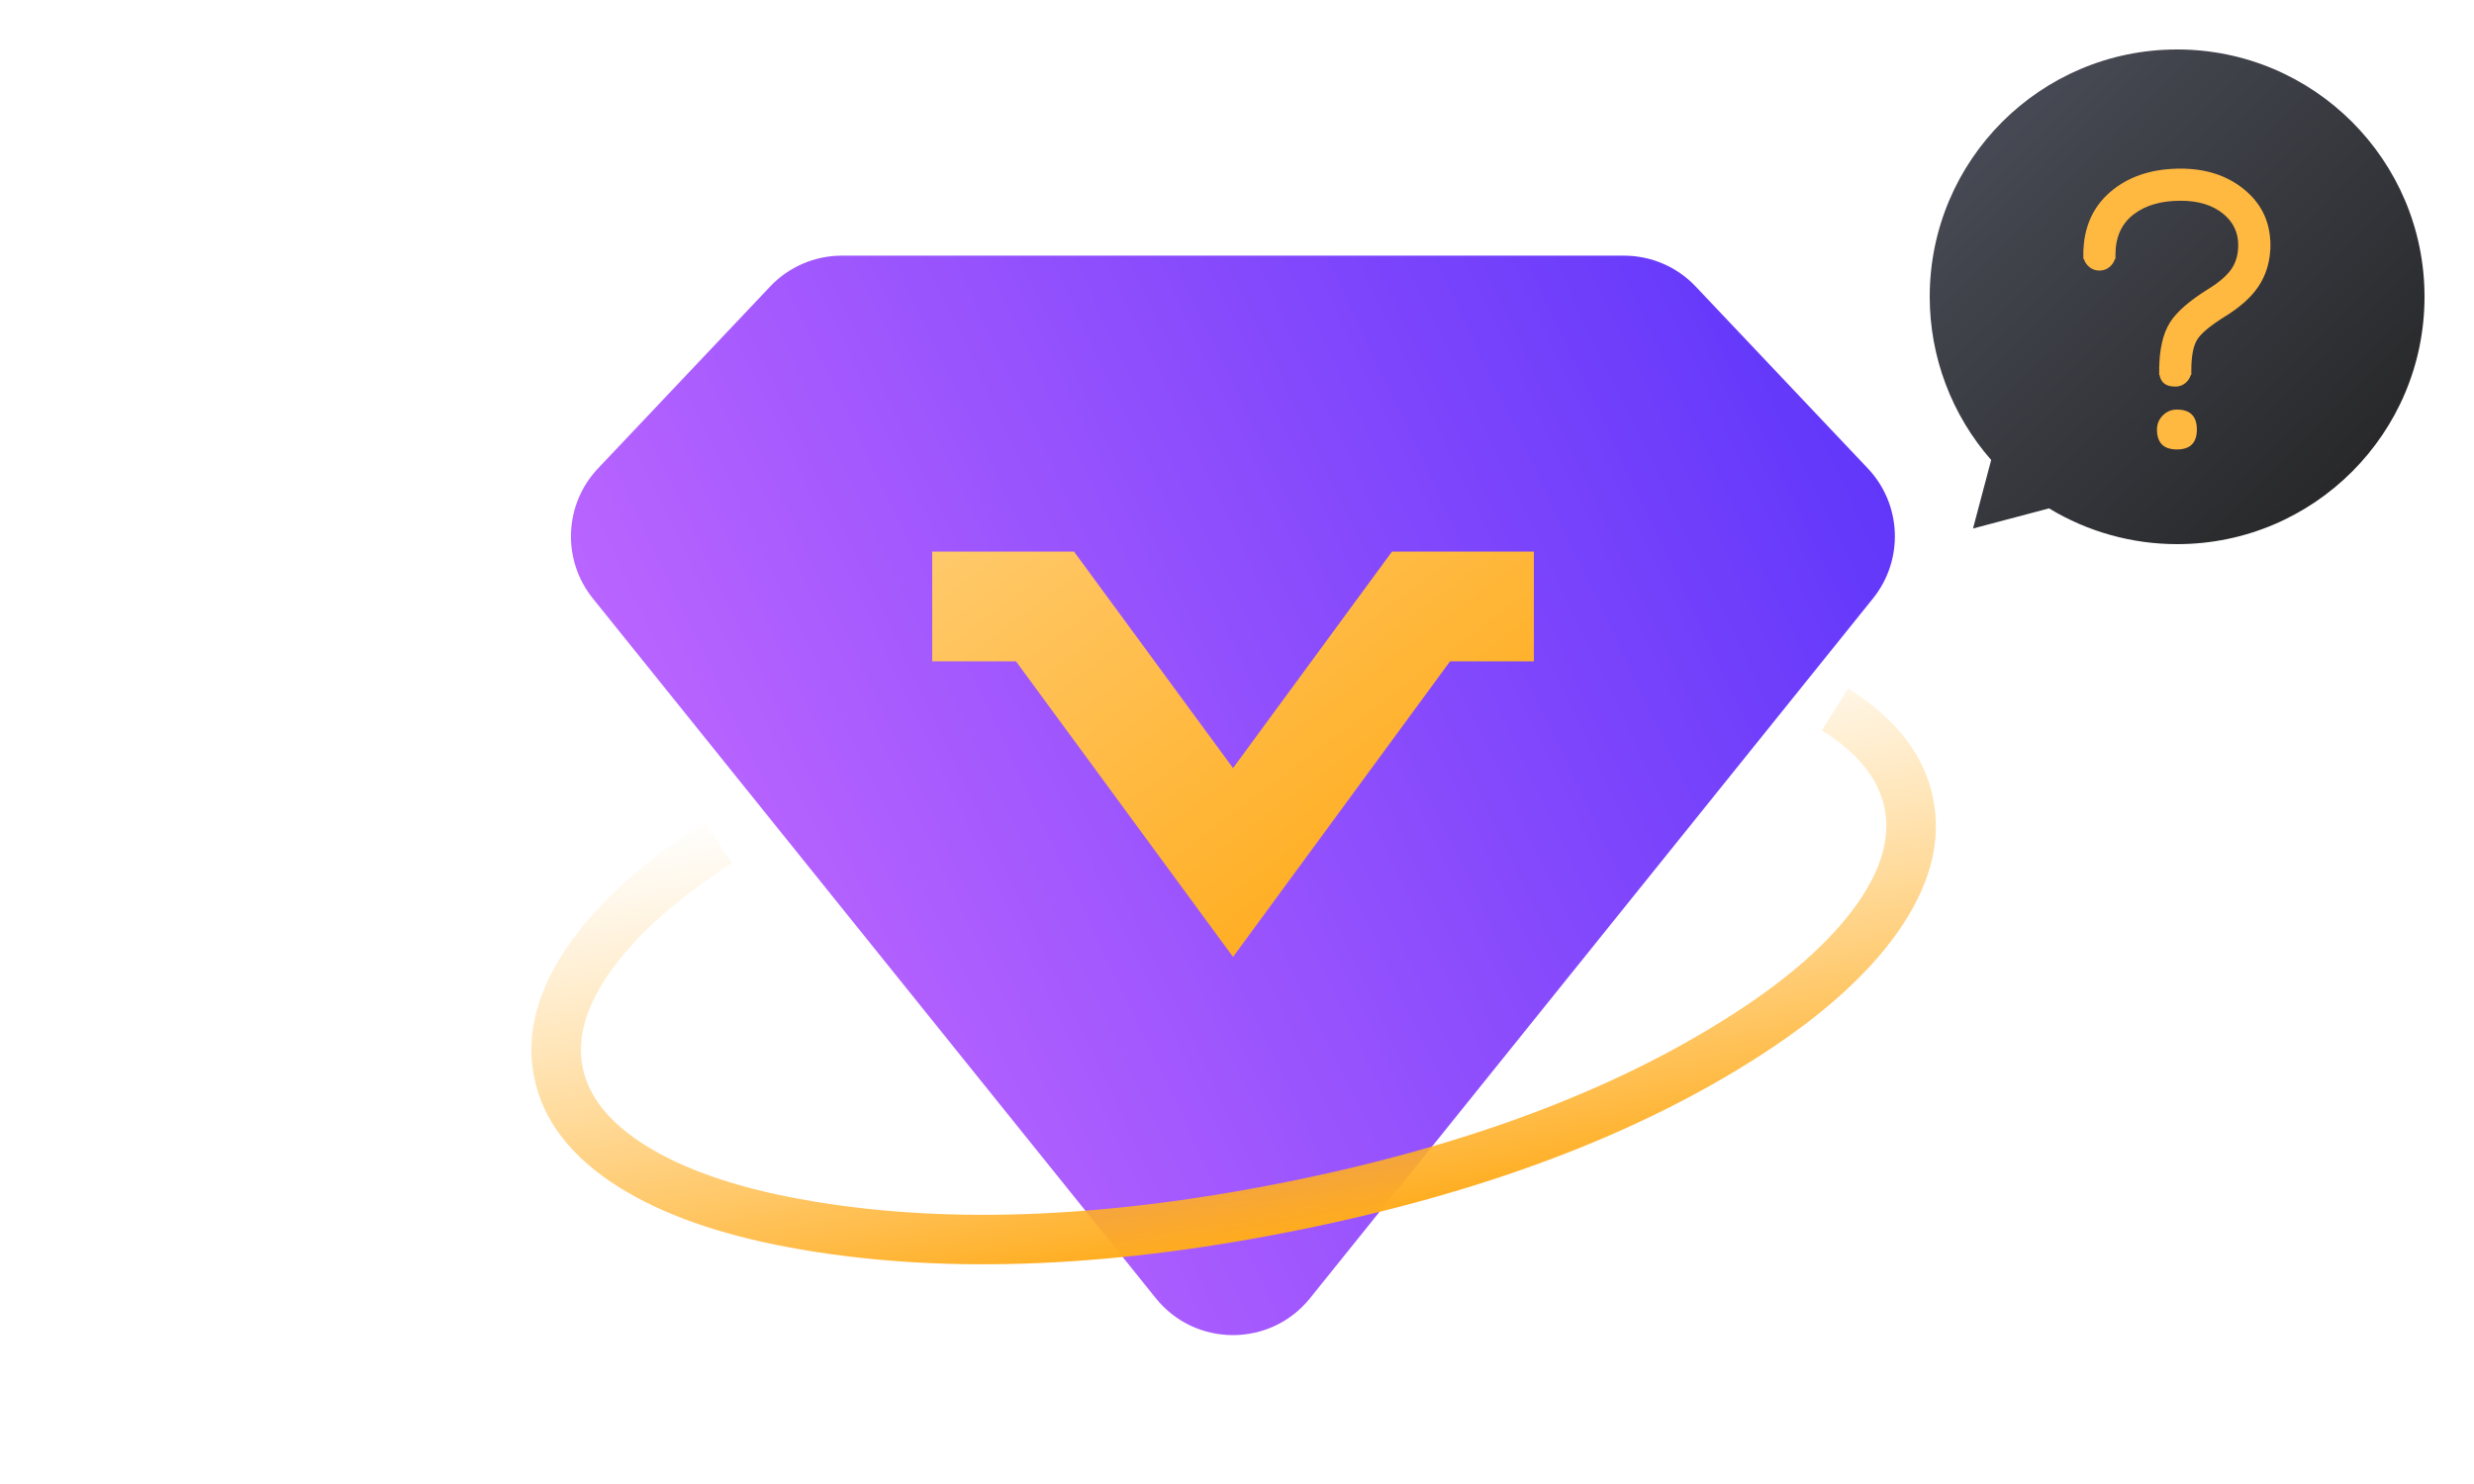 <svg xmlns="http://www.w3.org/2000/svg" xmlns:xlink="http://www.w3.org/1999/xlink" fill="none" version="1.1" width="50" height="30" viewBox="0 0 50 30"><defs><linearGradient x1="0" y1="0" x2="1" y2="1" id="master_svg0_757_46131"><stop offset="0%" stop-color="#4D505C" stop-opacity="1"/><stop offset="100%" stop-color="#222222" stop-opacity="1"/></linearGradient><linearGradient x1="0.947" y1="0" x2="0" y2="0.367" id="master_svg1_1218_81325"><stop offset="0%" stop-color="#5D35FA" stop-opacity="1"/><stop offset="100%" stop-color="#BD66FF" stop-opacity="1"/></linearGradient><linearGradient x1="0.877" y1="0.748" x2="0.048" y2="2.9802322387695312e-8" id="master_svg2_1218_80481"><stop offset="0%" stop-color="#FFAC1D" stop-opacity="1"/><stop offset="100%" stop-color="#FFC868" stop-opacity="1"/></linearGradient><linearGradient x1="0.425" y1="1" x2="0.453" y2="0" id="master_svg3_1218_81228"><stop offset="0%" stop-color="#FFAC1D" stop-opacity="1"/><stop offset="100%" stop-color="#FFC868" stop-opacity="0"/></linearGradient></defs><g><g></g><g><g><path d="M44,11C46.761,11,49,8.761,49,6C49,3.239,46.761,1,44,1C41.239,1,39,3.239,39,6C39,7.214,39.442,8.386,40.242,9.299L39.875,10.684L41.411,10.277C42.192,10.75,43.087,11,44,11Z" fill-rule="evenodd" fill="url(#master_svg0_757_46131)" fill-opacity="1"/></g><g><path d="M43.728,7.49C43.728,7.62,43.833,7.725,43.962,7.725C44.092,7.725,44.197,7.62,44.197,7.49C44.197,7.49,43.728,7.49,43.728,7.49ZM44.804,6.117C44.804,6.117,44.928,6.317,44.928,6.317C44.928,6.317,44.804,6.117,44.804,6.117ZM42.195,5.145C42.195,5.274,42.3,5.379,42.429,5.379C42.559,5.379,42.664,5.274,42.664,5.145C42.664,5.145,42.195,5.145,42.195,5.145ZM44.197,7.49C44.197,7.147,44.238,6.962,44.329,6.817C44.424,6.665,44.593,6.524,44.928,6.317C44.928,6.317,44.681,5.918,44.681,5.918C44.341,6.128,44.088,6.316,43.931,6.568C43.77,6.825,43.728,7.118,43.728,7.49C43.728,7.49,44.197,7.49,44.197,7.49ZM44.928,6.317C45.186,6.157,45.405,5.979,45.559,5.755C45.716,5.526,45.795,5.264,45.795,4.954C45.795,4.954,45.325,4.954,45.325,4.954C45.325,5.178,45.27,5.346,45.172,5.489C45.07,5.638,44.911,5.775,44.681,5.918C44.681,5.918,44.928,6.317,44.928,6.317ZM45.795,4.954C45.795,4.056,45.015,3.499,44.07,3.499C44.07,3.499,44.07,3.968,44.07,3.968C44.852,3.968,45.325,4.403,45.325,4.954C45.325,4.954,45.795,4.954,45.795,4.954ZM44.07,3.499C43.603,3.499,43.138,3.617,42.783,3.888C42.421,4.165,42.195,4.588,42.195,5.145C42.195,5.145,42.664,5.145,42.664,5.145C42.664,4.729,42.826,4.446,43.069,4.261C43.319,4.069,43.674,3.968,44.07,3.968C44.07,3.968,44.07,3.499,44.07,3.499ZM44.309,8.683Q44.309,8.714,44.303,8.744Q44.297,8.775,44.286,8.803Q44.274,8.832,44.257,8.857Q44.24,8.883,44.218,8.905Q44.196,8.926,44.17,8.944Q44.145,8.961,44.116,8.973Q44.088,8.984,44.058,8.99Q44.027,8.996,43.996,8.996Q43.966,8.996,43.935,8.99Q43.905,8.984,43.877,8.973Q43.848,8.961,43.823,8.944Q43.797,8.926,43.775,8.905Q43.753,8.883,43.736,8.857Q43.719,8.832,43.707,8.803Q43.695,8.775,43.689,8.744Q43.683,8.714,43.683,8.683Q43.683,8.652,43.689,8.622Q43.695,8.592,43.707,8.564Q43.719,8.535,43.736,8.509Q43.753,8.484,43.775,8.462Q43.797,8.44,43.823,8.423Q43.848,8.406,43.877,8.394Q43.905,8.382,43.935,8.376Q43.966,8.37,43.996,8.37Q44.027,8.37,44.058,8.376Q44.088,8.382,44.116,8.394Q44.145,8.406,44.17,8.423Q44.196,8.44,44.218,8.462Q44.24,8.484,44.257,8.509Q44.274,8.535,44.286,8.564Q44.297,8.592,44.303,8.622Q44.309,8.652,44.309,8.683Z" fill="#FFB941" fill-opacity="1"/><path d="M43.818,7.49Q43.818,7.635,43.962,7.635Q44.107,7.635,44.107,7.49L44.197,7.49L44.197,7.58L43.728,7.58L43.728,7.49L43.818,7.49ZM43.638,7.49L43.638,7.4L44.287,7.4L44.287,7.49Q44.287,7.625,44.192,7.72Q44.097,7.815,43.962,7.815Q43.638,7.815,43.638,7.49ZM44.881,6.07L45.005,6.269L44.852,6.364L44.728,6.165L44.881,6.07ZM44.728,6.165L44.804,6.117L44.881,6.07L45.005,6.269L44.928,6.317L44.852,6.364L44.728,6.165ZM42.285,5.145Q42.285,5.205,42.327,5.247Q42.37,5.289,42.429,5.289Q42.489,5.289,42.532,5.247Q42.574,5.205,42.574,5.145L42.664,5.145L42.664,5.235L42.195,5.235L42.195,5.145L42.285,5.145ZM42.105,5.145L42.105,5.055L42.754,5.055L42.754,5.145Q42.754,5.279,42.659,5.374Q42.564,5.469,42.43,5.469Q42.295,5.469,42.2,5.374Q42.105,5.279,42.105,5.145ZM44.107,7.49Q44.107,7.002,44.253,6.769Q44.396,6.541,44.881,6.24L44.928,6.317L44.852,6.364L44.604,5.965L44.681,5.918L44.728,5.994Q44.186,6.33,44.008,6.615Q43.818,6.919,43.818,7.49L43.728,7.49L43.728,7.4L44.197,7.4L44.197,7.49L44.107,7.49ZM44.287,7.49L44.287,7.58L43.638,7.58L43.638,7.49Q43.638,6.867,43.855,6.52Q44.056,6.199,44.633,5.841L44.71,5.794L45.052,6.346L44.975,6.393Q44.526,6.672,44.406,6.865Q44.287,7.054,44.287,7.49ZM44.881,6.24Q45.292,5.985,45.485,5.704Q45.705,5.384,45.705,4.954L45.795,4.954L45.795,5.044L45.325,5.044L45.325,4.954L45.415,4.954Q45.415,5.294,45.246,5.54Q45.087,5.771,44.728,5.994L44.681,5.918L44.757,5.87L45.005,6.269L44.928,6.317L44.881,6.24ZM44.975,6.393L44.899,6.441L44.557,5.889L44.633,5.841Q44.96,5.638,45.098,5.438Q45.235,5.238,45.235,4.954L45.235,4.864L45.885,4.864L45.885,4.954Q45.885,5.44,45.633,5.806Q45.419,6.118,44.975,6.393ZM45.705,4.954Q45.705,4.341,45.23,3.96Q44.769,3.589,44.07,3.589L44.07,3.499L44.16,3.499L44.16,3.968L44.07,3.968L44.07,3.878Q44.675,3.878,45.048,4.185Q45.415,4.486,45.415,4.954L45.325,4.954L45.325,4.864L45.795,4.864L45.795,4.954L45.705,4.954ZM45.885,4.954L45.885,5.044L45.235,5.044L45.235,4.954Q45.235,4.571,44.934,4.324Q44.611,4.058,44.07,4.058L43.98,4.058L43.98,3.409L44.07,3.409Q44.832,3.409,45.343,3.82Q45.885,4.255,45.885,4.954ZM44.07,3.589Q43.323,3.589,42.838,3.959Q42.285,4.383,42.285,5.145L42.195,5.145L42.195,5.055L42.664,5.055L42.664,5.145L42.574,5.145Q42.574,4.526,43.014,4.189Q43.421,3.878,44.07,3.878L44.07,3.968L43.98,3.968L43.98,3.499L44.07,3.499L44.07,3.589ZM44.07,3.409L44.16,3.409L44.16,4.058L44.07,4.058Q43.482,4.058,43.123,4.332Q42.754,4.615,42.754,5.145L42.754,5.235L42.105,5.235L42.105,5.145Q42.105,4.294,42.729,3.816Q43.262,3.409,44.07,3.409ZM44.399,8.683Q44.399,9.086,43.996,9.086Q43.593,9.086,43.593,8.683Q43.593,8.516,43.711,8.398Q43.829,8.28,43.996,8.28Q44.399,8.28,44.399,8.683ZM44.219,8.683Q44.219,8.46,43.996,8.46Q43.773,8.46,43.773,8.683Q43.773,8.906,43.996,8.906Q44.219,8.906,44.219,8.683Z" fill="#FFB941" fill-opacity="1"/></g></g><g><path d="M11.981,12.097L23.359,26.244C24.16,27.239,25.675,27.239,26.476,26.244L37.854,12.097C38.481,11.317,38.436,10.195,37.749,9.469L34.272,5.794C33.895,5.394,33.369,5.168,32.819,5.168L17.015,5.168C16.466,5.168,15.94,5.394,15.563,5.794L12.086,9.469C11.399,10.195,11.354,11.317,11.981,12.097" fill-rule="evenodd" fill="url(#master_svg1_1218_81325)" fill-opacity="1"/></g><g><path d="M18.84,11.15L21.706,11.15L24.92,15.528L28.133,11.15L31,11.15L31,13.369L29.306,13.369L24.92,19.345L20.533,13.369L18.84,13.369L18.84,11.15Z" fill-rule="evenodd" fill="url(#master_svg2_1218_80481)" fill-opacity="1"/></g><g transform="matrix(0.981,-0.195,0.195,0.981,-3.272,2.391)"><path d="M38.84,21.745Q38.84,20.401,37.589,19.222L36.904,19.949Q37.84,20.832,37.84,21.745Q37.84,22.658,36.904,23.541Q35.917,24.471,34.08,25.203Q30.094,26.793,24.428,26.793Q18.761,26.793,14.776,25.203Q12.939,24.471,11.952,23.541Q11.016,22.658,11.016,21.745Q11.016,20.832,11.952,19.949Q12.939,19.019,14.776,18.287L14.405,17.358Q12.391,18.161,11.266,19.222Q10.016,20.401,10.016,21.745Q10.016,23.089,11.266,24.268Q12.391,25.329,14.405,26.132Q18.569,27.793,24.428,27.793Q30.286,27.793,34.45,26.132Q36.464,25.329,37.589,24.268Q38.84,23.089,38.84,21.745Z" fill-rule="evenodd" fill="url(#master_svg3_1218_81228)" fill-opacity="1"/></g></g></svg>